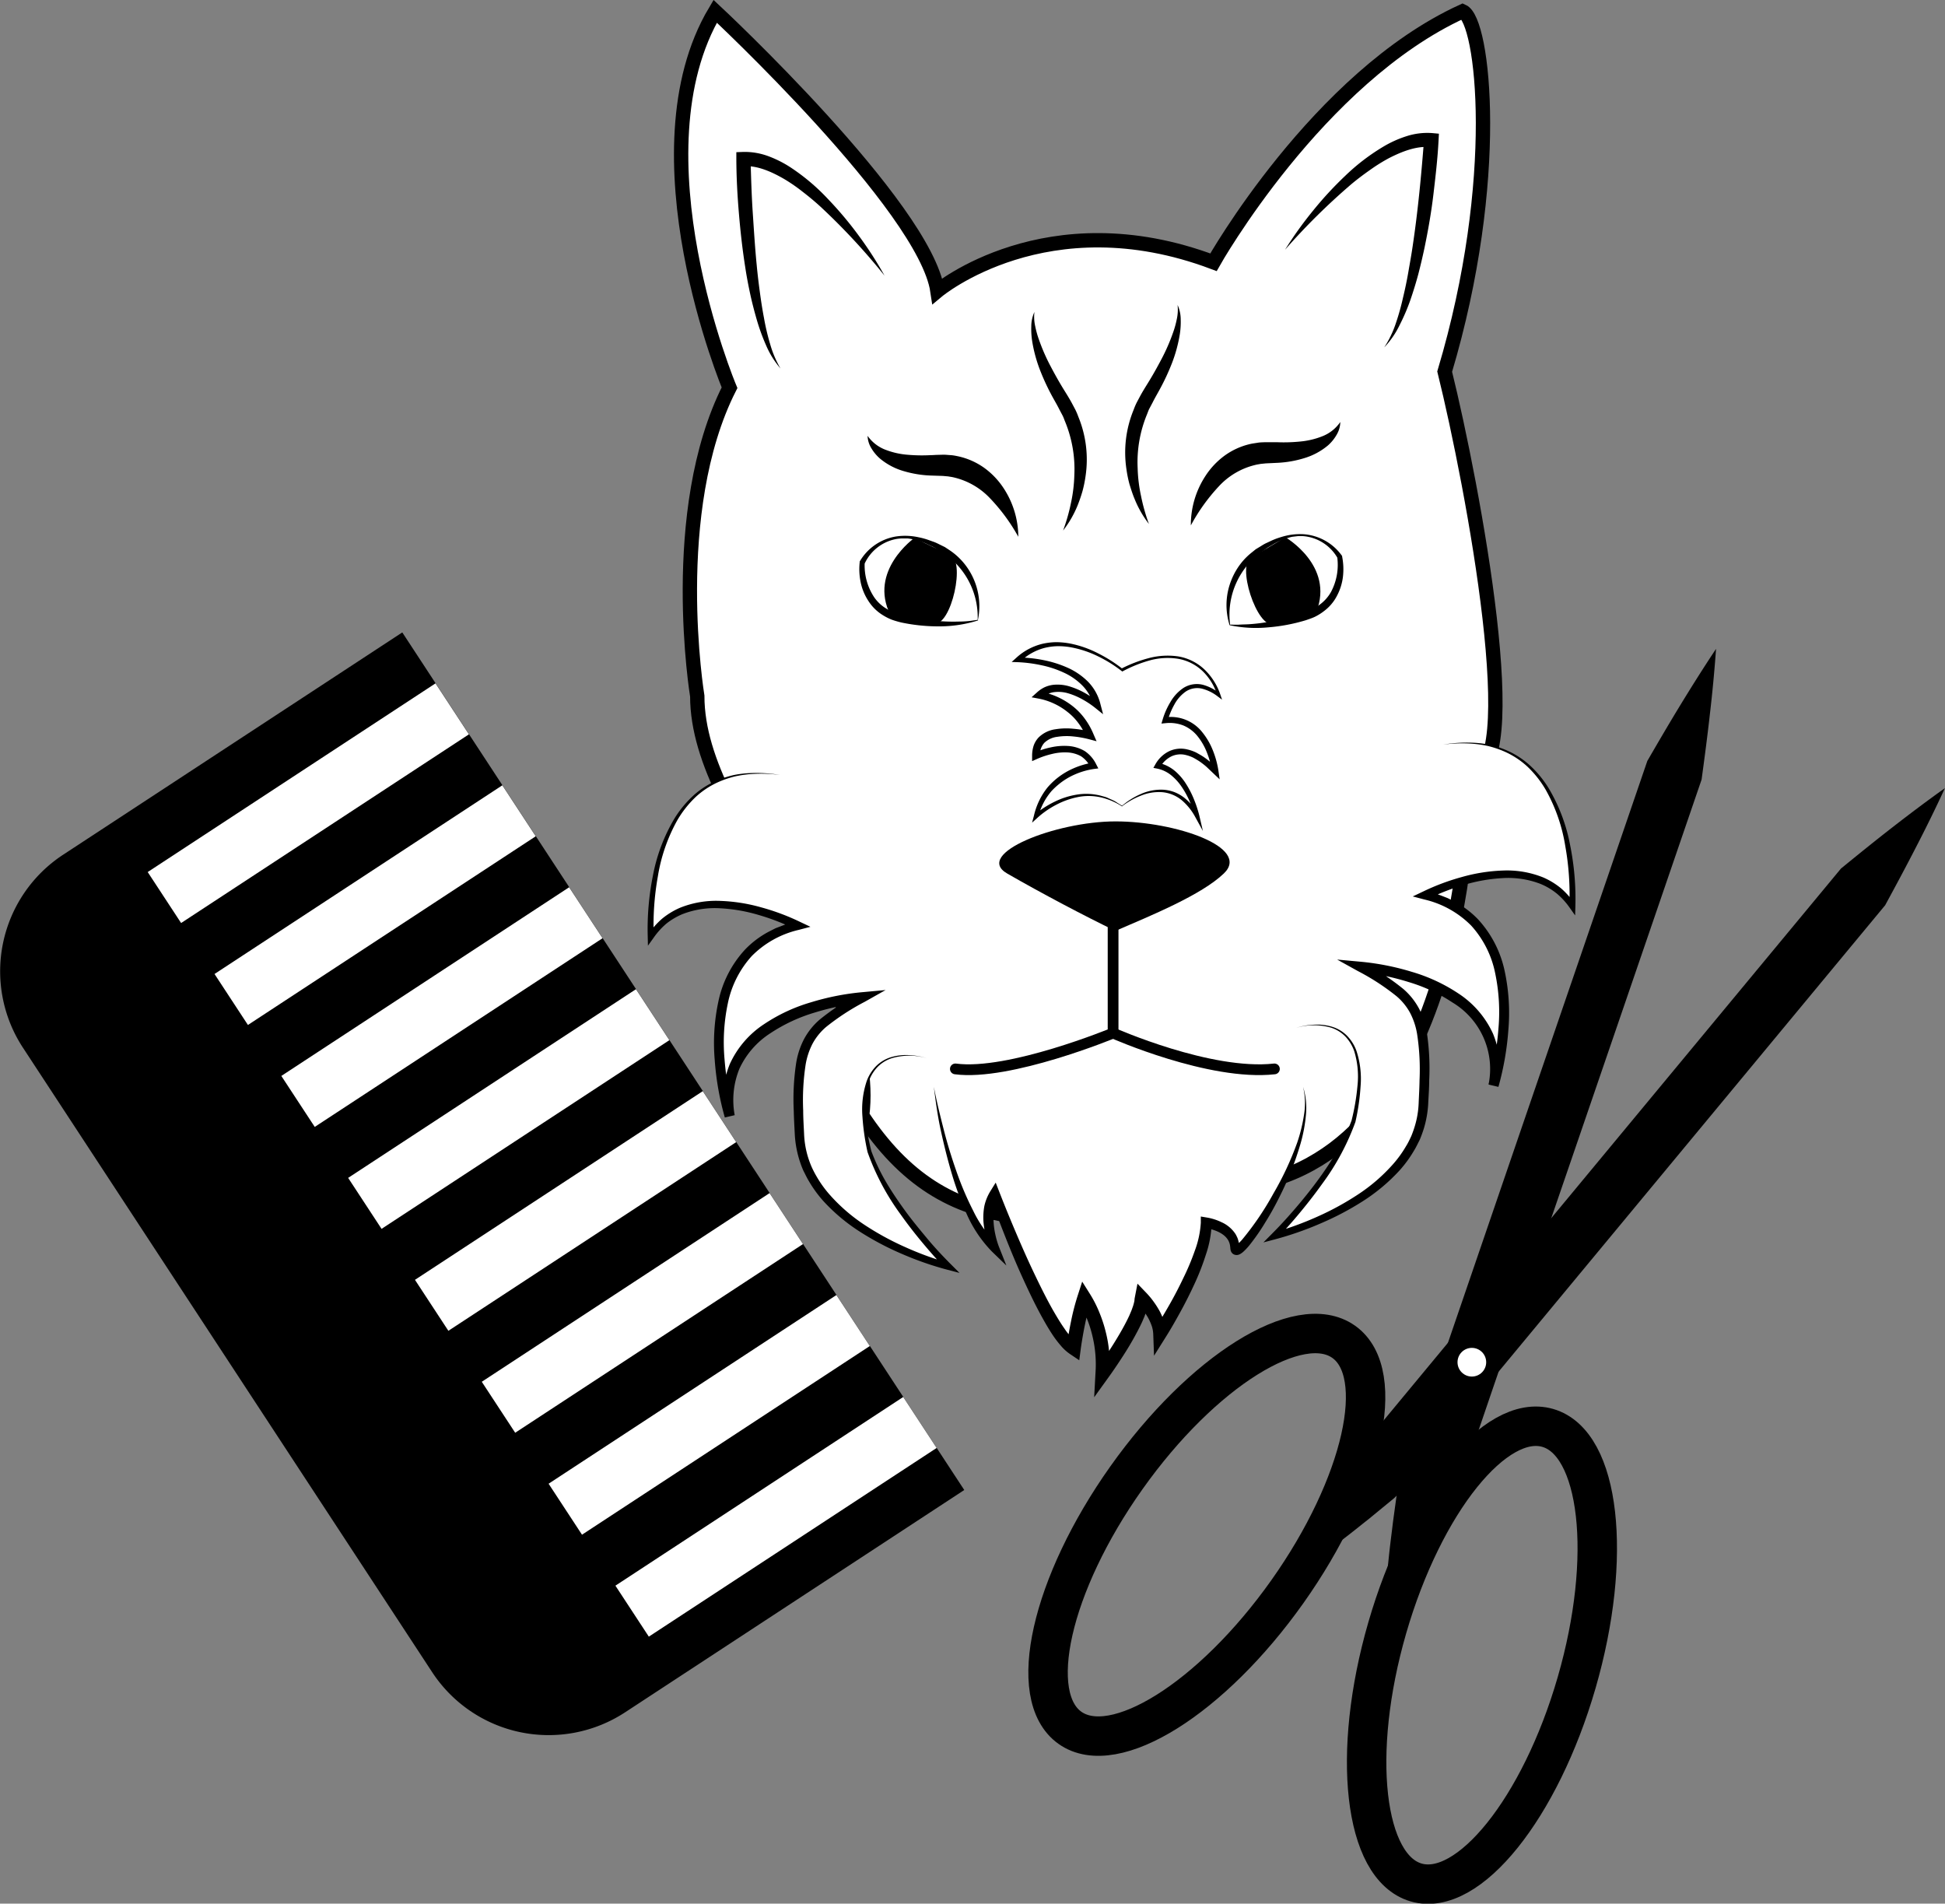 <svg id="Слой_1" data-name="Слой 1" xmlns="http://www.w3.org/2000/svg" viewBox="0 0 542.58 530.98"><rect x="0" y="0" width="542.58" height="530.98" fill="#808080" stroke="none"/><defs><style>.cls-1,.cls-2{fill:#fff;}.cls-1,.cls-3,.cls-4{stroke:#000;stroke-linecap:round;}.cls-1,.cls-3,.cls-4,.cls-5{stroke-miterlimit:10;}.cls-1{stroke-width:4px;}.cls-3,.cls-4,.cls-5{fill:none;}.cls-3{stroke-width:3px;}.cls-4{stroke-width:11px;}.cls-5{stroke:#fff;stroke-width:96px;stroke-dasharray:17;}</style></defs><path class="cls-1" d="M748.5,552.5c5-40-46-80-46-117,0,0-8.5-51.5,9-86,0,0-27.5-65.5-4-105,0,0,58.5,54.5,62,78,0,0,30.5-25.5,77-8,0,0,29-51.5,69.5-70,5.83,2.56,11,46.9-5,100.5,7.91,32,23.19,113.81,7,112,0,0,1,99-57,114s-89,17-112.5-18.5" transform="translate(-507.99 -241.35)"/><path d="M849.38,485c-6.26,6-20.2,11.67-30.21,16-8.34-4-20.72-10.53-30.21-16s13.53-14.54,30.21-14.54S857.07,477.7,849.38,485Z" transform="translate(-507.99 -241.35)"/><path class="cls-2" d="M851,415.66s-3.72-13.81,10.12-22.06,20.53,3.11,20.53,3.11,2.61,12.67-9.62,16.64S851,415.66,851,415.66Z" transform="translate(-507.99 -241.35)"/><path d="M851,415.73a18.62,18.62,0,0,1,.44-12.45,19.1,19.1,0,0,1,3.28-5.48,18.54,18.54,0,0,1,2.3-2.22l1.24-1c.45-.29.91-.55,1.36-.83s.89-.56,1.36-.8l1.43-.67a19,19,0,0,1,2.94-1.12,17.62,17.62,0,0,1,6.2-.81,14.41,14.41,0,0,1,10.78,6l.06.08,0,.14a18.17,18.17,0,0,1,.24,5.55,15.11,15.11,0,0,1-1.65,5.36,12.41,12.41,0,0,1-3.67,4.34,14.79,14.79,0,0,1-2.41,1.52c-.84.41-1.75.7-2.61,1a49.58,49.58,0,0,1-10.58,2A35.34,35.34,0,0,1,851,415.73Zm.14-.15c.78,0,1.73.06,2.59,0s1.75-.06,2.63-.11a50.49,50.49,0,0,0,5.2-.61,65.93,65.93,0,0,0,10.12-2.51c.77-.32,1.55-.62,2.3-1a13.88,13.88,0,0,0,2.08-1.29,11.27,11.27,0,0,0,3.23-3.6,16.07,16.07,0,0,0,1.74-9.68l.08.22a12.16,12.16,0,0,0-9.6-6.11,12.51,12.51,0,0,0-1.5,0l-1.49.18c-.5.08-1,.26-1.46.38a7.5,7.5,0,0,0-1.42.5,18.17,18.17,0,0,0-2.68,1.35l-1.29.76c-.42.28-.81.6-1.21.89a21.47,21.47,0,0,0-9.32,20.57Z" transform="translate(-507.99 -241.35)"/><path d="M863.35,415.42c-4.69,1.52-10.75-17.17-6.05-18.69l9.27-5.52s13.68,7.89,8.64,20.77Z" transform="translate(-507.99 -241.35)"/><path class="cls-2" d="M780.79,414.32s2.42-14.1-12.13-21-20.15,5-20.15,5-1.42,12.86,11.13,15.67S780.79,414.32,780.79,414.32Z" transform="translate(-507.99 -241.35)"/><path d="M780.72,414.25a21.47,21.47,0,0,0-11.2-19.61c-.43-.26-.84-.54-1.28-.77l-1.36-.64a18.7,18.7,0,0,0-2.8-1.1,6.63,6.63,0,0,0-1.46-.36,14.72,14.72,0,0,0-1.48-.24l-1.51,0a12.51,12.51,0,0,0-1.49.14,12.18,12.18,0,0,0-9,7l.06-.22a16.06,16.06,0,0,0,2.64,9.47,11,11,0,0,0,3.55,3.28,13.15,13.15,0,0,0,2.19,1.09c.78.28,1.58.51,2.38.75a66,66,0,0,0,10.3,1.57,50.86,50.86,0,0,0,5.24.11c.88,0,1.76-.05,2.63-.13S779.94,414.34,780.72,414.25Zm.15.14a35.81,35.81,0,0,1-10.63,1.67A50.17,50.17,0,0,1,759.52,415a25.93,25.93,0,0,1-2.7-.78,15.11,15.11,0,0,1-2.54-1.28,12.55,12.55,0,0,1-4.06-4,15,15,0,0,1-2.14-5.19,17.79,17.79,0,0,1-.27-5.55v-.14l0-.08a14.39,14.39,0,0,1,10.18-7,17.53,17.53,0,0,1,6.25.23,19.7,19.7,0,0,1,3,.84l1.48.53c.49.2,1,.45,1.43.67l1.43.7,1.33.88a18.41,18.41,0,0,1,2.49,2,18.87,18.87,0,0,1,5.38,17.5Z" transform="translate(-507.99 -241.35)"/><path d="M768.51,415.23c4.81,1.08,9.11-18.09,4.29-19.17l-9.75-4.64s-12.88,9.13-6.66,21.48Z" transform="translate(-507.99 -241.35)"/><path d="M821,466.09s0,0,0,0l0,0,.07-.06.15-.13.31-.24.62-.48c.42-.31.85-.6,1.29-.88a19.91,19.91,0,0,1,2.78-1.47,13.79,13.79,0,0,1,6.19-1.21,10.67,10.67,0,0,1,3.16.66,11.17,11.17,0,0,1,2.81,1.6,17.2,17.2,0,0,1,4.12,4.88l-1.09.43a29.7,29.7,0,0,0-1.55-4.32,24.49,24.49,0,0,0-2.19-4,15,15,0,0,0-3-3.31,9.06,9.06,0,0,0-3.85-1.82l-1.08-.21.52-.92a8.86,8.86,0,0,1,3.74-3.66,7.65,7.65,0,0,1,5.21-.56,11.94,11.94,0,0,1,2.44.85c.74.41,1.49.82,2.18,1.29s1.35,1,2,1.54l1.81,1.68-1.53.74a24.6,24.6,0,0,0-1.39-5.12,17.24,17.24,0,0,0-2.58-4.57,10.12,10.12,0,0,0-4-3.08,10.59,10.59,0,0,0-5-.66l-1.15.11.32-1.07a20.87,20.87,0,0,1,2.16-4.9,11.75,11.75,0,0,1,3.71-4,7,7,0,0,1,5.42-.83,12.78,12.78,0,0,1,4.74,2.5l-.74.49a15.85,15.85,0,0,0-4-6.69,13.14,13.14,0,0,0-6.94-3.56,18.78,18.78,0,0,0-7.92.44,36.75,36.75,0,0,0-7.48,3l-.2.1-.18-.14a37,37,0,0,0-6.68-4.14,29,29,0,0,0-7.42-2.46,20.15,20.15,0,0,0-3.87-.32,16.67,16.67,0,0,0-3.79.55,15.3,15.3,0,0,0-6.55,3.79l-.47-1.19a37.18,37.18,0,0,1,6.92.72,31.23,31.23,0,0,1,6.67,2.08,19.06,19.06,0,0,1,5.86,4,13.62,13.62,0,0,1,3.45,6.33l.71,2.7-2.21-1.78a25.07,25.07,0,0,0-3.52-2.35,19.8,19.8,0,0,0-3.86-1.66,9.63,9.63,0,0,0-4-.38A6,6,0,0,0,798.7,436l-.56-1.75a20.48,20.48,0,0,1,9,4,17.86,17.86,0,0,1,3.45,3.55,20.25,20.25,0,0,1,2.43,4.3l.87,2-2.12-.56a28.43,28.43,0,0,0-4.44-.78,17.06,17.06,0,0,0-4.41.11,6.31,6.31,0,0,0-3.61,1.68,5.14,5.14,0,0,0-1.25,3.62l-1.44-.91a22.77,22.77,0,0,1,4.51-1.45,17.09,17.09,0,0,1,4.75-.39,10.46,10.46,0,0,1,4.72,1.43,9.47,9.47,0,0,1,3.23,3.77l.55,1.06-1.24.16a20.71,20.71,0,0,0-5.18,1.47,18.94,18.94,0,0,0-4.64,2.82,20.35,20.35,0,0,0-2,1.87,19.19,19.19,0,0,0-1.6,2.19,18.54,18.54,0,0,0-2.13,5l-1-.58a26.75,26.75,0,0,1,5.6-3.64,21.77,21.77,0,0,1,6.34-2,16.13,16.13,0,0,1,6.6.34c.53.16,1.08.28,1.59.47l1.51.68a7.42,7.42,0,0,1,1.41.79Zm0,.19a18.41,18.41,0,0,0-6-2.54,15.32,15.32,0,0,0-6.36-.06,22.29,22.29,0,0,0-6,2.14,25.13,25.13,0,0,0-5.23,3.62l-1.51,1.37.52-1.95a19.68,19.68,0,0,1,2.13-5.44,19,19,0,0,1,1.66-2.43,20,20,0,0,1,7-5.22,22,22,0,0,1,5.66-1.7l-.69,1.22a7.85,7.85,0,0,0-2.62-3,8.78,8.78,0,0,0-3.88-1.07,14.82,14.82,0,0,0-4.22.43,24,24,0,0,0-4.07,1.34l-1.48.66,0-1.57a9.21,9.21,0,0,1,.39-2.63,6.39,6.39,0,0,1,1.41-2.39,8.29,8.29,0,0,1,4.72-2.3,18.8,18.8,0,0,1,5-.14,28.66,28.66,0,0,1,4.81.83L811,446.87a17.81,17.81,0,0,0-2.18-3.82,15.48,15.48,0,0,0-3.07-3.14,18.12,18.12,0,0,0-3.76-2.32,17.9,17.9,0,0,0-4.16-1.36l-2.07-.39,1.51-1.36a9,9,0,0,1,2.08-1.42,8.35,8.35,0,0,1,2.42-.69,11.52,11.52,0,0,1,4.77.5,20.9,20.9,0,0,1,4.24,1.86,28.87,28.87,0,0,1,3.79,2.59l-1.5.93a12.17,12.17,0,0,0-3-5.54,17.31,17.31,0,0,0-5.26-3.72,28.4,28.4,0,0,0-6.28-2.08,39.11,39.11,0,0,0-6.61-.86l-1.72-.06,1.25-1.12a16.55,16.55,0,0,1,7.2-3.91,18.12,18.12,0,0,1,4.07-.49,21.83,21.83,0,0,1,4.05.43,29.61,29.61,0,0,1,7.59,2.71,39.45,39.45,0,0,1,6.78,4.31l-.38-.05a37.68,37.68,0,0,1,7.65-2.94,20.53,20.53,0,0,1,8.19-.5A14,14,0,0,1,844,428.1a17.34,17.34,0,0,1,4.42,7l.48,1.41-1.22-.91a12,12,0,0,0-4.41-2.17,5.78,5.78,0,0,0-4.51.82,10.5,10.5,0,0,0-3.17,3.62,20.07,20.07,0,0,0-1.88,4.59l-.83-1a11.16,11.16,0,0,1,10.55,4.19,19.3,19.3,0,0,1,2.9,5,25.23,25.23,0,0,1,1.53,5.54l.37,2.54-1.9-1.8-1.69-1.61c-.57-.52-1.2-1-1.8-1.43s-1.28-.81-1.93-1.18a10,10,0,0,0-2.06-.75,6,6,0,0,0-4.12.38,7.34,7.34,0,0,0-3.06,2.91l-.56-1.13a10.74,10.74,0,0,1,4.53,2.18,15.66,15.66,0,0,1,3.21,3.7,26.22,26.22,0,0,1,2.2,4.28,33.2,33.2,0,0,1,1.5,4.55l1,4.3-2.12-3.87a16.33,16.33,0,0,0-3.73-4.67,9.93,9.93,0,0,0-5.4-2.27,13.11,13.11,0,0,0-5.94.92,21.24,21.24,0,0,0-2.78,1.3c-.45.25-.89.52-1.32.8l-.64.43-.31.23-.15.11A1,1,0,0,1,821,466.28Z" transform="translate(-507.99 -241.35)"/><path class="cls-3" d="M818.5,495.5v34s-29,12-44,10" transform="translate(-507.99 -241.35)"/><path class="cls-3" d="M818.5,529.5s27,12,45,10" transform="translate(-507.99 -241.35)"/><path d="M840.19,387.9a24.92,24.92,0,0,1,4.09-13.82,21.51,21.51,0,0,1,5.27-5.6,19.65,19.65,0,0,1,7.23-3.29c.65-.15,1.31-.22,2-.34s1.32-.12,2-.15l1.91,0c.54,0,1.08,0,1.62,0a45.49,45.49,0,0,0,6.41-.2,22.18,22.18,0,0,0,6.09-1.44,10.87,10.87,0,0,0,5.07-4,7.17,7.17,0,0,1-1,3.52,11.68,11.68,0,0,1-2.43,3,18.56,18.56,0,0,1-6.69,3.58,30.15,30.15,0,0,1-7.3,1.28l-3.37.16-1.47.15c-.47.1-1,.16-1.43.28A20.2,20.2,0,0,0,848,377,52,52,0,0,0,840.19,387.9Z" transform="translate(-507.99 -241.35)"/><path d="M792.06,391.07a51.87,51.87,0,0,0-7.94-10.79,20.18,20.18,0,0,0-10.22-5.8c-.47-.11-.95-.16-1.43-.25L771,374.1l-3.38-.11a30.2,30.2,0,0,1-7.31-1.17,18.23,18.23,0,0,1-6.74-3.48,11.61,11.61,0,0,1-2.47-2.91,7,7,0,0,1-1.09-3.51,10.82,10.82,0,0,0,5.13,3.93,21.83,21.83,0,0,0,6.11,1.35,45.58,45.58,0,0,0,6.41.1c.54,0,1.08-.05,1.62-.07l1.91-.05c.65,0,1.31.08,2,.12s1.32.17,2,.31a19.71,19.71,0,0,1,7.28,3.18,21.55,21.55,0,0,1,5.35,5.52A24.9,24.9,0,0,1,792.06,391.07Z" transform="translate(-507.99 -241.35)"/><path d="M828.5,387.5a29.19,29.19,0,0,1-4.06-7.13c-.54-1.28-.94-2.6-1.36-3.93a33.25,33.25,0,0,1-.84-4.11,31.27,31.27,0,0,1,2-16.7,19,19,0,0,1,.85-2l1-1.88c.7-1.28,1.38-2.36,2.08-3.49,1.39-2.24,2.67-4.53,3.89-6.86a53.36,53.36,0,0,0,3.14-7.2,26.19,26.19,0,0,0,1.06-3.78,12.22,12.22,0,0,0,.23-4,9.73,9.73,0,0,1,.87,4,22.36,22.36,0,0,1-.25,4.17,40,40,0,0,1-2.17,8,62.1,62.1,0,0,1-3.49,7.48c-.65,1.2-1.37,2.42-1.91,3.52l-.89,1.68c-.31.56-.48,1.17-.73,1.75a34.87,34.87,0,0,0-2.57,14.9,42,42,0,0,0,.94,7.76A52,52,0,0,0,828.5,387.5Z" transform="translate(-507.99 -241.35)"/><path d="M804.55,389.33a52,52,0,0,0,2.2-7.7,42,42,0,0,0,.94-7.76,34.87,34.87,0,0,0-2.57-14.9c-.25-.58-.43-1.19-.73-1.75l-.89-1.68c-.54-1.1-1.26-2.32-1.92-3.52a63.62,63.62,0,0,1-3.48-7.48,40,40,0,0,1-2.17-8,22.36,22.36,0,0,1-.25-4.17,9.73,9.73,0,0,1,.87-4,11.94,11.94,0,0,0,.23,4,26.19,26.19,0,0,0,1.06,3.78,53.36,53.36,0,0,0,3.14,7.2c1.22,2.33,2.5,4.62,3.89,6.86.7,1.13,1.38,2.21,2.08,3.49l1,1.88a19,19,0,0,1,.85,2,31.37,31.37,0,0,1,2,16.7,33.28,33.28,0,0,1-.85,4.11,41.38,41.38,0,0,1-1.35,3.93A29.19,29.19,0,0,1,804.55,389.33Z" transform="translate(-507.99 -241.35)"/><path class="cls-2" d="M766.5,536.5s-24-8-16,26c5,15,22,32,22,32s-40-10-41.5-36.5,1.5-29.5,17.5-38.5c0,0-42,3-37,33,0,0-14-45,19-53,0,0-29-15-41,3,0,0-3-51,36-45" transform="translate(-507.99 -241.35)"/><path d="M766.5,536.5a17.3,17.3,0,0,0-9.7,0,9.7,9.7,0,0,0-4.07,2.53,11.2,11.2,0,0,0-2.44,4.11,24,24,0,0,0-.88,9.63,61,61,0,0,0,1.65,9.65l0,0a54.6,54.6,0,0,0,4.15,8.7c1.64,2.78,3.47,5.46,5.37,8.07s4,5.13,6.05,7.6,4.3,4.87,6.56,7.14l2.47,2.47-3.37-.88a89.63,89.63,0,0,1-12.56-4.36,80.71,80.71,0,0,1-11.78-6.2,51.27,51.27,0,0,1-10.29-8.62,34.18,34.18,0,0,1-4-5.5c-.61-1-1.06-2-1.58-3a29.32,29.32,0,0,1-2.37-10c-.11-2.2-.24-4.39-.29-6.6a67.09,67.09,0,0,1,.67-13.38,21.91,21.91,0,0,1,2.16-6.61,19.1,19.1,0,0,1,4.38-5.49,67.71,67.71,0,0,1,11.21-7.38l.8,2.68a68.76,68.76,0,0,0-13.45,2.74,46.13,46.13,0,0,0-12.3,5.75,23.5,23.5,0,0,0-8.61,9.85,23.15,23.15,0,0,0-1.34,13l-2.75.65A79.11,79.11,0,0,1,707.37,537a55.21,55.21,0,0,1,1-16.2,30.44,30.44,0,0,1,7.46-14.59,26.1,26.1,0,0,1,6.64-5l1.85-.94,1.93-.74c.33-.12.64-.26,1-.36l1-.28,2-.56-.27,2.27a61.3,61.3,0,0,0-10.22-4,46.2,46.2,0,0,0-10.77-1.9,25,25,0,0,0-10.58,1.61,19,19,0,0,0-4.57,2.7,20.76,20.76,0,0,0-3.58,4l-1.52,2.12-.06-2.55a76,76,0,0,1,1.45-17,48.67,48.67,0,0,1,6-15.91,30.17,30.17,0,0,1,5.45-6.57,23.29,23.29,0,0,1,7.28-4.4,26.23,26.23,0,0,1,4.08-1.22,29.83,29.83,0,0,1,4.21-.49,39.56,39.56,0,0,1,8.42.52,40,40,0,0,0-8.4-.23,30.43,30.43,0,0,0-4.14.63,27,27,0,0,0-4,1.3,23.14,23.14,0,0,0-7,4.47,29.25,29.25,0,0,0-5.12,6.5,47.61,47.61,0,0,0-5.41,15.67,77.23,77.23,0,0,0-1.14,16.61l-1.58-.43a22.69,22.69,0,0,1,3.86-4.39,21,21,0,0,1,5-3.07,26.94,26.94,0,0,1,11.4-1.93,47.84,47.84,0,0,1,11.31,1.8,63.27,63.27,0,0,1,10.72,4l3,1.42-3.23.85A27,27,0,0,0,717.72,508a28,28,0,0,0-6.73,13.4,52.61,52.61,0,0,0-.88,15.41,77.89,77.89,0,0,0,2.74,15.3l-2.75.65a26,26,0,0,1,1.48-14.62A26.38,26.38,0,0,1,721.16,527a47.32,47.32,0,0,1,13.12-6.1,70.61,70.61,0,0,1,14.12-2.79l6.64-.61-5.84,3.29a65.92,65.92,0,0,0-10.75,7,16.42,16.42,0,0,0-3.8,4.69,19.72,19.72,0,0,0-1.92,5.82,65.56,65.56,0,0,0-.68,12.82c0,2.16.15,4.34.25,6.52a25.46,25.46,0,0,0,1,6.15,27.05,27.05,0,0,0,1.06,2.94,28.26,28.26,0,0,0,1.44,2.79,31.21,31.21,0,0,0,3.69,5.12,48.76,48.76,0,0,0,9.67,8.36,78.36,78.36,0,0,0,11.35,6.2,87.14,87.14,0,0,0,12.18,4.45l-.9,1.59c-2.3-2.38-4.45-4.84-6.55-7.36s-4.11-5.11-6-7.78A67.5,67.5,0,0,1,750,562.68v0a64,64,0,0,1-1.42-9.86,24.85,24.85,0,0,1,1.18-9.9,11.71,11.71,0,0,1,2.68-4.25,10,10,0,0,1,4.32-2.5,14.76,14.76,0,0,1,4.94-.51A19.56,19.56,0,0,1,766.5,536.5Z" transform="translate(-507.99 -241.35)"/><path class="cls-2" d="M869.57,528.05s24-8,16,26c-5,15-22,32-22,32s40-10,41.5-36.5-1.5-29.5-17.5-38.5c0,0,42,3,37,33,0,0,14-45-19-53,0,0,29-15,41,3,0,0,3-51-36-45" transform="translate(-507.99 -241.35)"/><path d="M869.57,528.05a19,19,0,0,1,4.86-.88,14.5,14.5,0,0,1,4.94.51,9.93,9.93,0,0,1,4.32,2.5,11.72,11.72,0,0,1,2.68,4.24,24.86,24.86,0,0,1,1.17,9.9,61.65,61.65,0,0,1-1.42,9.86v.05a67.81,67.81,0,0,1-9.31,17.35c-1.9,2.67-3.92,5.26-6,7.78s-4.26,5-6.55,7.36l-.9-1.59a88.25,88.25,0,0,0,12.17-4.44,78.42,78.42,0,0,0,11.35-6.21,48.76,48.76,0,0,0,9.67-8.36,31.43,31.43,0,0,0,3.7-5.12c.56-.88,1-1.85,1.44-2.78a30.39,30.39,0,0,0,1.05-3,25.39,25.39,0,0,0,1-6.15c.09-2.18.22-4.35.25-6.52a64.83,64.83,0,0,0-.69-12.82,19.57,19.57,0,0,0-1.92-5.81,16.28,16.28,0,0,0-3.8-4.69,64.47,64.47,0,0,0-10.75-7L881,509l6.65.61a71.37,71.37,0,0,1,14.11,2.79,47.52,47.52,0,0,1,13.13,6.1,26.51,26.51,0,0,1,9.58,11.15A26,26,0,0,1,926,544.28l-2.75-.65a76.45,76.45,0,0,0,2.74-15.3,52.62,52.62,0,0,0-.88-15.41,27.88,27.88,0,0,0-6.72-13.4,27,27,0,0,0-13.07-7.28l-3.23-.85,3-1.42a63,63,0,0,1,10.72-4,47.84,47.84,0,0,1,11.31-1.8,27.05,27.05,0,0,1,11.39,1.93,20.88,20.88,0,0,1,5,3.07,22.63,22.63,0,0,1,3.85,4.39l-1.58.43a76.45,76.45,0,0,0-1.13-16.6,47.32,47.32,0,0,0-5.42-15.67,29.08,29.08,0,0,0-5.12-6.51,23.1,23.1,0,0,0-7-4.47,27.37,27.37,0,0,0-4-1.3,30.67,30.67,0,0,0-4.14-.63,40,40,0,0,0-8.4.23,39.52,39.52,0,0,1,8.42-.52,30,30,0,0,1,4.21.49,26.56,26.56,0,0,1,4.08,1.22,23.58,23.58,0,0,1,7.27,4.41,29.56,29.56,0,0,1,5.45,6.56,48.41,48.41,0,0,1,6,15.92,75.31,75.31,0,0,1,1.46,17l-.07,2.56-1.51-2.13a20.46,20.46,0,0,0-3.59-3.95,18.51,18.51,0,0,0-4.57-2.71,25.06,25.06,0,0,0-10.58-1.61,46.2,46.2,0,0,0-10.77,1.9,61.23,61.23,0,0,0-10.21,4l-.28-2.27,2,.55,1,.28c.33.11.65.24,1,.36l1.93.75,1.86.93a26.1,26.1,0,0,1,6.64,5,30.62,30.62,0,0,1,7.46,14.59,55.58,55.58,0,0,1,1,16.2,80.42,80.42,0,0,1-2.78,15.94l-2.75-.65A21.62,21.62,0,0,0,913.22,521a45.86,45.86,0,0,0-12.31-5.74,67.77,67.77,0,0,0-13.45-2.75l.81-2.68a67.64,67.64,0,0,1,11.2,7.38,19.1,19.1,0,0,1,4.39,5.49,22.48,22.48,0,0,1,2.16,6.61,67.83,67.83,0,0,1,.66,13.38c0,2.21-.18,4.41-.28,6.61a28.89,28.89,0,0,1-1.19,6.75,33.88,33.88,0,0,1-1.18,3.24c-.52,1-1,2.07-1.59,3a33.35,33.35,0,0,1-4,5.49,51.21,51.21,0,0,1-10.28,8.62,80.26,80.26,0,0,1-11.78,6.2A89.63,89.63,0,0,1,863.8,587l-3.37.89,2.46-2.48c2.27-2.27,4.46-4.69,6.56-7.14s4.15-5,6.06-7.59,3.72-5.3,5.36-8.08a54.6,54.6,0,0,0,4.15-8.7v0a62.19,62.19,0,0,0,1.65-9.65,24.2,24.2,0,0,0-.88-9.63,11.31,11.31,0,0,0-2.45-4.11,9.7,9.7,0,0,0-4.07-2.53A17.27,17.27,0,0,0,869.57,528.05Z" transform="translate(-507.99 -241.35)"/><path class="cls-2" d="M768.5,544.5s5,34,17,45c0,0-4-9,0-15,0,0,14,38,22,43a87.39,87.39,0,0,1,3-14,35.82,35.82,0,0,1,5,21s11-15,11-21c0,0,5,5,5,10,0,0,13-20,13-31,0,0,8,1,8,7s24-29,19-45" transform="translate(-507.99 -241.35)"/><path d="M768.5,544.5c.75,4,1.74,7.94,2.74,11.87s2.19,7.81,3.53,11.62a86.42,86.42,0,0,0,4.72,11.1,33.25,33.25,0,0,0,6.84,9.5l-2,1.41a25.4,25.4,0,0,1-1.33-3.91,23.84,23.84,0,0,1-.67-4.07,17.87,17.87,0,0,1,.25-4.24,13.4,13.4,0,0,1,1.64-4.1l1.53-2.47,1.08,2.78c1.46,3.75,3,7.5,4.58,11.21s3.21,7.41,4.92,11,3.5,7.25,5.47,10.71c1,1.72,2,3.42,3.12,5a16.32,16.32,0,0,0,3.55,3.91l-2.93,1.39c.16-1.24.34-2.42.54-3.63s.42-2.39.67-3.59a64.91,64.91,0,0,1,1.84-7.16l1.29-4,2.2,3.5a33.16,33.16,0,0,1,2.65,5.25,37.77,37.77,0,0,1,1.77,5.49,33.31,33.31,0,0,1,.92,5.71,37.43,37.43,0,0,1,0,5.8l-3.57-1.33c1.14-1.56,2.27-3.2,3.35-4.83s2.12-3.31,3.11-5,1.91-3.39,2.71-5.11l.55-1.3c.18-.42.31-.85.47-1.28a12.67,12.67,0,0,0,.34-1.23c.11-.42.08-.73.15-1.1l.77-4,2.5,2.6a21.94,21.94,0,0,1,2,2.41,24.27,24.27,0,0,1,1.67,2.62,18.05,18.05,0,0,1,1.26,3,12,12,0,0,1,.54,3.37l-3.36-1c1.5-2.3,2.94-4.73,4.32-7.15s2.67-4.9,3.86-7.41a67.57,67.57,0,0,0,3.21-7.64,26.8,26.8,0,0,0,1.67-7.8l0-1.73,1.61.27a15.08,15.08,0,0,1,4.22,1.34,9.08,9.08,0,0,1,3.58,2.89,5.35,5.35,0,0,1,.62,1.06,4.84,4.84,0,0,1,.43,1.15,5,5,0,0,1,.21,1.2l0,.6c0,.25,0,.29,0,.24l0-.06a.58.58,0,0,0-.1-.19,1.4,1.4,0,0,0-.24-.21,1,1,0,0,0-.31-.14.78.78,0,0,0-.36,0s0,0,0,0a2.9,2.9,0,0,0,.54-.38,14.11,14.11,0,0,0,1.29-1.28,81.41,81.41,0,0,0,8.78-12.93A85,85,0,0,0,869.88,560a44.94,44.94,0,0,0,1.87-7.65,19.78,19.78,0,0,0-.25-7.85,19.91,19.91,0,0,1,.79,7.91,42.84,42.84,0,0,1-1.48,7.87,86.34,86.34,0,0,1-5.88,14.89c-1.19,2.4-2.48,4.75-3.89,7a58,58,0,0,1-4.63,6.66,16.56,16.56,0,0,1-1.48,1.57,4.94,4.94,0,0,1-1.07.78,2.31,2.31,0,0,1-.47.18,1.76,1.76,0,0,1-.85,0,1.65,1.65,0,0,1-.95-.62,2.3,2.3,0,0,1-.22-.4,1.71,1.71,0,0,1-.09-.3,5.12,5.12,0,0,1-.09-.75l-.05-.39a4.32,4.32,0,0,0-.44-1.44,3.31,3.31,0,0,0-.41-.64c-1.22-1.64-3.74-2.59-6-2.92L846,582.5a29.7,29.7,0,0,1-1.61,8.78,68.07,68.07,0,0,1-3.14,8.09c-1.2,2.61-2.48,5.17-3.86,7.69s-2.78,5-4.33,7.44l-3.14,5-.22-6a8.34,8.34,0,0,0-.4-2.25,15.76,15.76,0,0,0-1-2.27,19.79,19.79,0,0,0-1.43-2.17,21.9,21.9,0,0,0-1.66-2l3.27-1.35a15.41,15.41,0,0,1-.23,1.87,16.39,16.39,0,0,1-.44,1.64c-.18.51-.35,1-.54,1.53l-.62,1.46c-.88,1.9-1.85,3.71-2.86,5.48s-2.09,3.48-3.2,5.17-2.23,3.35-3.43,5l-3.94,5.47.37-6.8a33.71,33.71,0,0,0-.85-10.26,33,33,0,0,0-1.57-4.94,28.74,28.74,0,0,0-2.24-4.55l3.49-.47a62.84,62.84,0,0,0-1.76,6.71c-.24,1.14-.45,2.29-.65,3.45s-.39,2.33-.54,3.46l-.41,3.08-2.52-1.69a12.85,12.85,0,0,1-2.66-2.42,29.5,29.5,0,0,1-2-2.59c-1.19-1.75-2.23-3.55-3.23-5.36-2-3.62-3.74-7.32-5.42-11s-3.26-7.48-4.76-11.27-2.94-7.58-4.32-11.43l2.61.31a9.76,9.76,0,0,0-1.32,3.06,15,15,0,0,0-.29,3.5,21.34,21.34,0,0,0,.46,3.62,24.09,24.09,0,0,0,1,3.5l2.12,5.35-4.07-3.94a35.66,35.66,0,0,1-7-10.43,88.6,88.6,0,0,1-4.25-11.56c-1.16-3.92-2.13-7.88-3-11.87S769,548.53,768.5,544.5Z" transform="translate(-507.99 -241.35)"/><path class="cls-2" d="M866.47,311s23.49-32.19,40.88-30.56c0,0-2.66,45.53-13.13,57.83" transform="translate(-507.99 -241.35)"/><path d="M866.47,311a105.57,105.57,0,0,1,7.71-10.77,100.29,100.29,0,0,1,9-9.77,58.35,58.35,0,0,1,10.73-8.22,30.67,30.67,0,0,1,6.35-2.87,18.78,18.78,0,0,1,7.24-.9l1.89.17-.1,1.91c-.26,5.06-.84,10-1.43,15s-1.46,9.95-2.48,14.88q-.78,3.69-1.73,7.36c-.65,2.43-1.4,4.85-2.22,7.24a56.25,56.25,0,0,1-3,7,24.38,24.38,0,0,1-4.29,6.22,29.17,29.17,0,0,0,3.22-6.68,67.33,67.33,0,0,0,2-7.12c.58-2.4,1.09-4.82,1.51-7.26s.87-4.87,1.22-7.32c.73-4.9,1.33-9.83,1.84-14.76s.93-9.9,1.32-14.81l1.79,2.09c-3.77-.39-7.76,1.13-11.45,3a47.3,47.3,0,0,0-5.39,3.35c-1.76,1.23-3.48,2.52-5.14,3.9A182.47,182.47,0,0,0,866.47,311Z" transform="translate(-507.99 -241.35)"/><path class="cls-2" d="M754.75,318.23s-21.91-33.29-39.36-32.5c0,0,.45,45.61,10.32,58.4" transform="translate(-507.99 -241.35)"/><path d="M754.74,318.23a181.33,181.33,0,0,0-17.81-19.18c-1.59-1.46-3.25-2.84-4.94-4.14a46.92,46.92,0,0,0-5.23-3.62c-3.59-2.08-7.5-3.79-11.28-3.59l1.88-2c.15,4.92.28,9.91.61,14.85s.63,9.9,1.12,14.83c.23,2.47.53,4.93.86,7.38s.7,4.9,1.17,7.32a63.44,63.44,0,0,0,1.7,7.21,29.26,29.26,0,0,0,2.89,6.83,24.69,24.69,0,0,1-4-6.42,56.81,56.81,0,0,1-2.6-7.13c-.7-2.42-1.34-4.87-1.87-7.34s-1-4.95-1.37-7.43c-.79-5-1.34-10-1.76-15s-.69-10-.71-15.08v-1.92l1.89-.07a18.9,18.9,0,0,1,7.19,1.24,31.06,31.06,0,0,1,6.21,3.18A57.83,57.83,0,0,1,739,296.9a100.93,100.93,0,0,1,8.56,10.2A104.34,104.34,0,0,1,754.74,318.23Z" transform="translate(-507.99 -241.35)"/><ellipse class="cls-4" cx="844.64" cy="669.39" rx="66" ry="27.5" transform="translate(-698 729.73) rotate(-54.65)"/><ellipse class="cls-4" cx="921.36" cy="702.96" rx="66" ry="27.5" transform="translate(-518.09 1151.15) rotate(-73.85)"/><path d="M867.87,681.58c2.52-5.66,5.24-11.16,8-16.59,1.38-2.74,2.83-5.41,4.24-8.12l4.35-8a18.14,18.14,0,0,1,2.88-3.42c1-1.09,1.94-2.27,2.9-3.41l5.71-6.89,11.42-13.78,45.67-55.1,45.68-55.11,22.84-27.56c4.71-3.84,9.43-7.67,14.26-11.42s9.72-7.44,14.73-11q-3.88,8.4-8.1,16.53c-2.79,5.44-5.67,10.79-8.57,16.13l-22.84,27.56-45.68,55.11-45.67,55.1-11.42,13.78-5.71,6.89c-1,1.16-1.93,2.27-2.81,3.48a18.18,18.18,0,0,1-2.84,3.46L889.87,665c-2.4,1.89-4.75,3.81-7.19,5.66C877.86,674.36,873,678.05,867.87,681.58Z" transform="translate(-507.99 -241.35)"/><path d="M893.88,693.15c.36-6.18,1-12.28,1.63-18.35.32-3,.73-6.06,1.09-9.09l1.23-9a18.63,18.63,0,0,1,1.48-4.23c.58-1.38,1-2.8,1.51-4.21l2.9-8.46,5.8-16.93,23.2-67.71,23.21-67.71,11.6-33.86c3.05-5.26,6.11-10.51,9.3-15.73s6.45-10.4,9.87-15.53q-.66,9.22-1.73,18.32c-.68,6.08-1.48,12.11-2.3,18.13l-11.6,33.86-23.21,67.71L924.65,628,918.85,645l-2.9,8.47c-.47,1.41-1,2.81-1.39,4.25a18.55,18.55,0,0,1-1.42,4.24l-4.57,7.89c-1.58,2.62-3.1,5.25-4.72,7.85C900.67,682.87,897.39,688.05,893.88,693.15Z" transform="translate(-507.99 -241.35)"/><circle class="cls-2" cx="410.59" cy="379.96" r="4"/><path d="M530.88,503H739.12A38.88,38.88,0,0,1,778,541.88V655a0,0,0,0,1,0,0H492a0,0,0,0,1,0,0V541.88A38.88,38.88,0,0,1,530.88,503Z" transform="translate(-9.15 1186.14) rotate(-123.24)"/><line class="cls-5" x1="221.14" y1="430.19" x2="72.03" y2="202.71"/></svg>